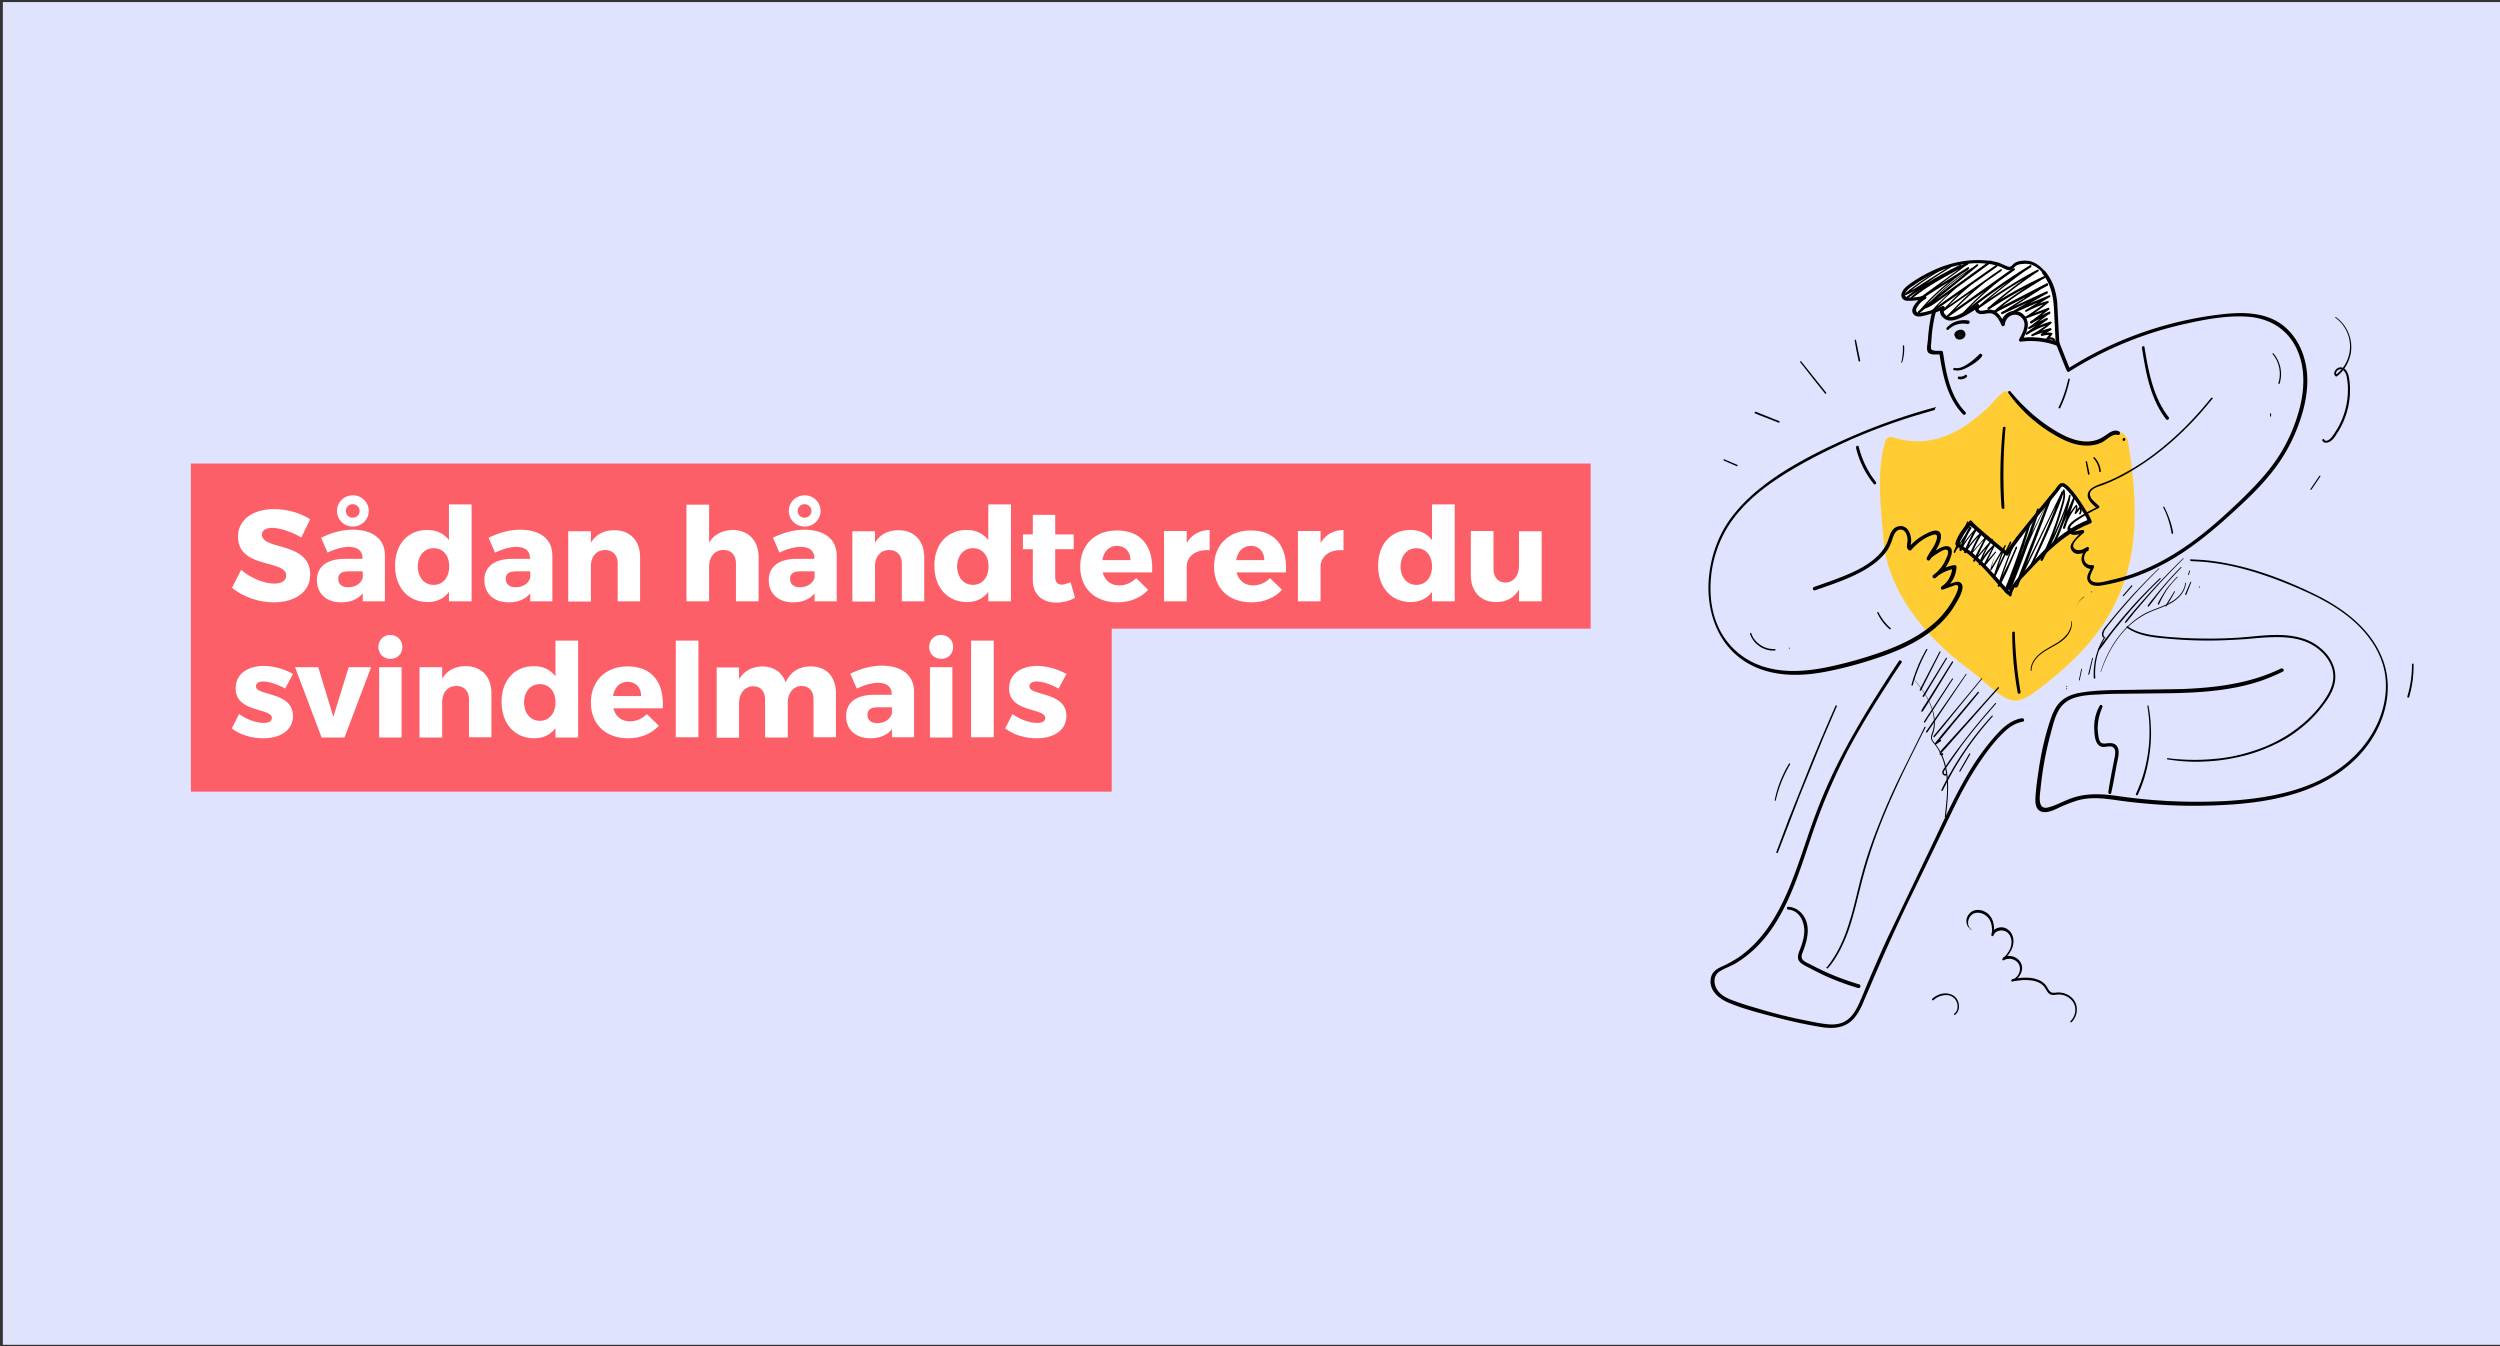 <svg xmlns="http://www.w3.org/2000/svg" viewBox="0 0 960 517" xmlns:v="https://vecta.io/nano"><rect x="0" y="0" width="960" height="517" fill="#333333" stroke="none"/><path fill="#e0e3fe" d="M1.1.8h960v515.6H1.1z"/><path fill="#fc3" d="M732.6 232.9c1.9 2.9 4 5.6 6.2 8.3 5.5 6.4 11.9 11.9 18.7 16.9 4.1 3 11.8 11.7 17.1 10.9 3.1-.5 5.7-2.4 8.2-4.3 16-12.2 28.2-25 33.9-44.5 4.7-16.1 3.2-34.3.5-50.5-.3-1.8-1.7-3.8-3.6-3.8-1.1 0-2 .6-3 1.1-8.5 4.7-16.5 1.9-24.2-2.6-6-3.5-9.8-8.9-14.7-13.4-.4-.4-.9-.8-1.5-.8-1.4-.1-6 5.7-7.4 6.9-3.1 2.6-6.2 5.3-9.9 7.5-7.2 4.3-15.9 6.3-24.6 3.7-1-.3-2.1-.7-3.1-.3s-1.3 1.3-1.5 2.2c-3.3 12.2-1.3 25.3-.4 37.6.7 8.8 4.3 17.5 9.3 25.1z"/><path fill="#fff" d="M771.3 227.7c.2.3.5.5.7.8.3-2.4 1.9-4.4 3.6-6.2 7.9-8.7 16-17.8 27.1-22-.8-2.2-9.4-16.1-11.2-13.8l-14.1 17.4c-2.3 2.8-4.5 5.8-6.5 8.9-1.4-1-14.3-11.5-14-12-2.1 2.3-3.8 4.9-5 7.7-.1.2-.2.4-.1.7.1.2.3.4.5.5 7.7 4.4 12.9 11.6 19 18z"/><path d="M770.9 228.1c.2.3.5.5.7.8.2.2.5.2.7 0 .1-.1.1-.1.1-.2.6-3.6 3.8-6.3 6.2-8.9 2.3-2.5 4.6-4.9 7-7.2 5-4.8 10.6-9.1 17.1-11.6.4-.1.6-.5.5-.9-.7-1.9-1.9-3.7-3-5.4-1.5-2.4-3.1-4.8-5-6.9-.8-.9-2.6-3-4.1-2.1-.7.4-1.3 1.4-1.8 2.1l-2.8 3.4-5.4 6.6c-3.8 4.7-7.8 9.4-11.1 14.5l1-.3c-2.5-1.8-4.8-3.9-7.2-5.9-1.4-1.2-2.9-2.4-4.3-3.7-.5-.5-1-.9-1.5-1.4-.1-.2-.3-.3-.5-.5-.3-.2.1-.4-.1.3.2-.7-.7-1.3-1.2-.7-2 2.3-4.3 5.1-5.2 8-.4 1.2.2 1.7 1.2 2.2 1.6 1 3.1 2 4.5 3.2 5.2 4.3 9.3 9.7 13.9 14.6.6.7 1.6-.3 1-1-4-4.3-7.7-8.9-12-12.9-1-.9-2.1-1.9-3.2-2.7s-2.5-1.5-3.5-2.4c-.4-.4-.5-.3-.4-.9.1-.4.3-.8.6-1.1.3-.6.7-1.2 1-1.8.9-1.5 2-2.8 3.1-4.1l-1.2-.7c-.2.9 1 1.7 1.6 2.2 1.5 1.4 3.1 2.7 4.6 4 2.7 2.2 5.3 4.5 8.1 6.6.3.2.8.1 1-.3 5.4-8.3 12.1-15.7 18.3-23.4l1.1-1.4c.2-.3.8-1.3 1.1-1.4.1 0-.1 0 .2 0 .7.2 1.5 1.2 2 1.7 1.7 1.9 3.2 4 4.6 6.2 1.1 1.7 2.5 3.6 3.2 5.6l.5-.9c-6.8 2.6-12.5 7-17.6 12.1-2.6 2.6-5.1 5.3-7.6 8.1-2.3 2.5-5.2 5.1-5.7 8.7l.8-.2c-.2-.3-.5-.5-.7-.8-.3-.4-1 .3-.6.8z"/><path d="M849 152.9c-6 7.5-12.7 14.3-20.2 20.2-3.9 3.1-8.1 5.9-12.5 8.3-2 1.1-4.1 2.2-6.2 3.1s-4.4 1.5-6.3 2.6c-1.5.8-2.5 2.3-2 4 .6 1.8 2.3 3 3.6 4.3l.1-.8c-2.1 1-4.2 2.1-6.2 3.3-1.6 1-3.8 2.2-4.9 3.8-.7 1-.7 2.3.4 3.1 1.5 1.2 3.5.2 5.2.2l-.4-.9c-1.3 1.2-2.7 2.6-3.8 4.1-.6.9-1 1.9-.4 2.9 1.4 2.7 4.7 1.4 6.7.3l-.7-.9c-1.5 1.3-2.6 3.4-1.9 5.4.6 1.7 2.3 2.8 4.1 2.5l-.6-.7c-.4 1.4-1.5 2.7-1.5 4.2 0 1.4 1 2.6 2.4 2.9 1.5.4 3.3 0 4.9-.3a71.89 71.89 0 0 0 6.3-1.5c7.7-2.2 14.9-5.6 21.7-9.9 6.7-4.3 12.8-9.3 18.7-14.6 5.5-5 11-10 15.7-15.7 4.8-5.7 8.6-12.1 11.2-19.1 3-7.9 4.8-16.8 2.7-25.1-1.7-7.1-6.2-13.5-13-16.3-7.4-3.1-15.9-2.1-23.6-1-19.4 2.9-38 9.8-54.5 20.3l.9.2c-2.8-6.6-5-13.6-8.9-19.8s-9.6-11-16.5-13.4c-6.1-2.1-14-2.8-19.9.5-4.6 2.6-6.9 7.5-8.1 12.4a70.89 70.89 0 0 0-1.2 9.1c-.1 1.3-.6 3.2-.1 4.4.7 1.6 3.8 1 5.2 1.1l-.7-.5c1.3 8.4 3 17.2 9.1 23.5.6.6 1.5-.3.9-.9-5.9-6.1-7.4-14.9-8.6-23-.1-.3-.4-.5-.7-.5-.9 0-2 .1-2.8-.1-.7-.2-1.1-.3-1.1-1.1v-.7l.3-3.9c.2-2.5.6-4.9 1.1-7.3 1.1-4.7 3.3-9.2 7.8-11.5 5.7-2.9 13.2-2 19 .1 6.5 2.4 11.7 7 15.3 12.9 3.7 6 5.9 12.9 8.7 19.4.2.3.6.4.9.2 13.7-8.7 28.9-14.9 44.8-18.4 7.6-1.7 15.7-3.2 23.5-2.7s14.6 4.1 18.4 11.1c3.9 7.2 3.8 15.7 1.9 23.5-1.8 7.2-4.8 14-8.9 20.1-3.8 5.6-8.5 10.5-13.3 15.2-5.2 5-10.5 9.9-16.2 14.3-6.8 5.3-14.2 9.9-22.2 13.2-3.8 1.6-7.8 2.8-11.8 3.7-1.9.4-4.7 1.4-6.7.8-3.1-.9-.5-4 0-5.8.1-.3-.2-.8-.6-.7-1.5.2-3-.7-3.2-2.4-.1-1.4.7-2.7 1.7-3.6.5-.4-.1-1.2-.7-.9-.8.5-1.6 1-2.5 1.1-1.4.3-3.3-.6-2.5-2.4.7-1.6 2.7-3.1 3.9-4.3a.61.61 0 0 0 0-.8c-.1-.1-.2-.2-.4-.2-1.1 0-3.1.9-4 .3l-.9-1.3.5-.8.6-.6c.7-.6 1.4-1.1 2.2-1.6 2.5-1.7 5-3.1 7.7-4.4.3-.2.3-.5.2-.7 0 0 0-.1-.1-.1-1.1-1.2-3-2.4-3.4-4-.6-2.7 3.5-3.5 5.3-4.2 3.9-1.6 7.7-3.4 11.2-5.6 7.5-4.5 14.4-10.1 20.6-16.3 3.5-3.5 6.8-7.2 9.9-11.1.5 0-.2-.7-.6-.2h0zm-105.9 3.5a232.23 232.23 0 0 0-30.4 10.5c-9.6 4.1-19.1 8.7-28 14.3-7.8 5-15.3 11-20.7 18.7-4 5.7-6.5 12.5-7.5 19.5-2 13.8 2.5 28.7 15.4 35.7 8.5 4.6 18.5 4.7 27.7 3.1 8-1.4 16.1-3.7 23.8-6.4 7.2-2.6 14.2-5.9 20-10.9 2.8-2.4 5.3-5.2 7.2-8.4 1-1.7 4.8-7.4 2-8.9-.8-.4-1.6-.1-2.4.1-1.4.5-2.8 1-4.2 1.4l.5 1.2c2.9-2 4.7-5.2 4.8-8.6a.68.68 0 0 0-.7-.7h-.2c-3 .5-5.9 1.9-8.1 3.9-.6.5.2 1.5.8 1.1 2.4-1.7 4.2-4 5.4-6.6.6-1.4 1.9-4.4.1-5.4-1.4-.8-3.4.3-4.6 1-1.4.7-3.2 1.8-4 3.2l1.2.7c1-2.1 2.6-3.9 3.5-6.1.5-1.3 1.3-3.9-.3-4.8s-4.2.7-5.6 1.4c-2.2 1.2-4.1 2.8-5.8 4.7l.8-.1c-.3-.2.1-1.8.1-2.2 0-.8-.1-1.6-.3-2.3-.3-1.2-1-2.5-2.2-3.1-1.2-.7-2.8-.4-3.9.4-1.4 1.1-1.9 3-2.4 4.5-2.6 7.3-10.6 11.3-17.3 14-3.7 1.5-7.5 2.8-11.2 4.1-.8.3-.4 1.5.3 1.3 6.6-2.3 13.2-4.4 19.2-7.9 2.9-1.7 5.7-3.8 7.8-6.4 1-1.2 1.7-2.5 2.3-4 .7-1.7 1.1-4.6 3.3-5 2.1-.3 2.9 2.1 3 3.7.1 1.4-.9 3.3.6 4.2.3.2.6.1.8-.1 2.2-2.5 5.4-5.1 8.8-5.9 2.4-.5.3 3.8-.2 4.6-.9 1.5-1.9 2.8-2.6 4.3-.4.8.8 1.5 1.2.7.5-.9 1.7-1.6 2.6-2.2.9-.5 2.8-1.9 3.8-1.6 1.5.4-.3 3.7-.7 4.5-1 2.1-2.6 3.9-4.5 5.3l.8 1.1c2.1-1.9 4.7-3.1 7.5-3.6l-.9-.7c-.1 3-1.6 5.8-4.1 7.5-.6.4-.2 1.5.5 1.2l3.6-1.3c.6-.2 1.8-.9 2.2 0 .2.4-.1 1.2-.2 1.6-.6 1.8-1.6 3.5-2.6 5.1-1.9 3-4.3 5.8-7.1 8.1-5.6 4.8-12.4 7.9-19.3 10.4-7 2.5-14.2 4.5-21.5 6-9.1 1.8-19 2.3-27.6-1.7-6.2-2.9-11.2-7.9-13.9-14.2-2.7-6-3.3-12.8-2.6-19.4s2.9-13 6.3-18.6c4.6-7.4 11.4-13.4 18.6-18.2 7.9-5.3 16.4-9.7 25-13.7 9.2-4.3 18.8-7.9 28.5-10.9l7.2-2.1c.3-.1.4-.4.3-.6.6-.4.4-.6.1-.5zm98.4 59.1c13.1.3 25.6 4.1 37.6 9 11.5 4.7 23.4 10.5 30.9 20.8 3.4 4.6 5.7 10.1 6.1 15.8.4 5.2-.6 10.5-2.6 15.4-4.4 10.6-13 18.5-23.3 23.4-11.1 5.2-23.5 7-35.6 7.7-13.7.7-27.5.1-41.2-1.9-6.4-.9-12.5-1.3-18.7 1.1-2.8 1.1-5.5 2.6-8.4 3.3-4.2.9-2.9-5.2-2.7-7.5.7-6.9 1.9-13.6 3.7-20.3.8-3 1.5-6.2 2.9-8.9 1.4-2.9 3.8-4.7 6.9-5.6 2.8-.8 5.7-1 8.5-1.1a138.28 138.28 0 0 1 9.1-.3l18.4-.2c12-.2 24.2-1 35.5-4.9 2.7-1 5.4-2.1 8-3.4.8-.4.1-1.5-.7-1.2-11.8 5.8-25.1 7.4-38.1 7.9l-19.5.3c-6.2.1-12.6 0-18.8 1-2.7.4-5.4 1.2-7.5 2.9-2.2 1.7-3.5 4.3-4.4 6.9-2.3 6.6-3.8 13.5-4.8 20.3-.5 3.4-1 6.9-1.2 10.4-.1 2 .1 4.6 2.4 5.3 2.5.7 5.6-1.1 7.8-2.1 3.4-1.4 6.7-2.8 10.4-3 3.6-.3 7.3.2 10.8.7 3.4.5 6.9.9 10.3 1.2 7.3.7 14.6 1 21.9.9 12.9-.2 26.1-1.2 38.4-5.4 11-3.8 21-10.4 27.3-20.4 5.8-9.2 8-20.6 3.9-30.8-4.6-11.6-15.2-19.4-26.1-24.7-11.9-5.8-24.8-10.6-37.9-12.5-3.2-.5-6.4-.7-9.7-.8-.2-.2-.2.7.4.7h0z"/><path fill="#fff" d="M785 104.7c-1.8-2.2-4.3-4.1-7.3-3.9-1.1 0-2.2.2-3.3.5-.9.3-1.7 1.7-2.4 1.9-.9.2-3.5-1.4-4.5-1.6a40.48 40.48 0 0 0-4.8-.9c-3.3-.3-6.5-.2-9.7.4-6.4 1.2-12.4 4-17.8 7.6-1.3.8-5.5 3.6-3.9 5.7.4.5 1.1.6 1.7.6 2.1 0 4.1-.2 6.2-.6a9.24 9.24 0 0 0-3.4 3.4c-.5.8-.8 2-.2 2.7s1.7.6 2.6.4c2.8-.6 5.5-1.4 8.1-2.5-1.1 1.3 0 3.5 1.6 4s3.4-.1 4.9-.8c2.4-1.1 4.7-2.4 6.8-4-.7.4-.6 1.5-.1 2 .6.5 1.5.6 2.3.5s1.6-.4 2.4-.3c2.5.1 4.1 2.7 5.1 5a4.48 4.48 0 0 1 4.5-4.5c2.1 0 3.9 1.4 4.4 3.5.6 2.4-.9 4.7-2 6.9 4.8-.7 9.7-.1 14.2 1.6l-.6-12.8c-.1-3-.3-6-1.3-8.8-.9-2.3-2-4.3-3.5-6z"/><path d="M785.3 104.3c-1.5-1.8-3.4-3.4-5.7-4-1.8-.4-4.6-.3-6.1.8-.8.6-1.2 1.6-2.3 1.3-1-.3-1.9-.8-2.9-1.2-2.3-1-5.2-1.2-7.7-1.3-5.9-.2-11.7 1.1-17.1 3.4-2.7 1.2-5.4 2.6-7.9 4.2-1.5 1-3.1 2-4.3 3.3-1 1.1-1.8 2.9-.5 4.1.8.8 2.1.6 3.2.6 1.7-.1 3.5-.3 5.2-.6l-.5-1.2c-1.8 1.1-6.4 5.3-3.4 7.4 1.3.9 3.2.2 4.5-.1 2.2-.6 4.4-1.3 6.6-2.2l-.9-.9c-1.7 2.4.9 5.2 3.4 5.2 1.8 0 3.6-.8 5.2-1.6 2-1 3.8-2.2 5.6-3.5l-.7-1c-.7.6-.9 1.6-.4 2.4.5 1 1.7 1.3 2.7 1.2 1.7-.1 3.2-.8 4.7.4 1.2 1 2 2.5 2.6 3.9.3.7 1.2.3 1.3-.3.2-3.1 3.8-5 6.2-2.8 2.7 2.4.6 5.9-.7 8.4-.2.4 0 1.1.6 1 4.7-.6 9.5-.1 14 1.6.4.1.7-.1.8-.5v-.2l-.8-15.6c-.4-4.7-1.7-8.7-4.7-12.4-.6-.7-1.6.3-1 1 3.1 3.9 4.1 8.2 4.4 13.1l.7 13.9.9-.7c-4.6-1.7-9.5-2.3-14.4-1.6l.6 1c1-2 2.3-4.1 2.2-6.3-.1-1.9-1.1-3.6-2.8-4.5-3.4-1.8-7.4.8-7.5 4.5l1.3-.3c-.8-1.8-1.9-3.7-3.6-4.7-.8-.5-1.7-.7-2.6-.6-.5 0-1.1.2-1.6.3-.4.1-.7.1-1.1.1-.9 0-1.2-.4-.9-1.4.6-.5-.2-1.5-.8-1.1-2.1 1.5-4.3 2.8-6.6 3.9-1.3.6-2.8 1.3-4.2.9-1.3-.3-2.5-1.8-1.6-3.1.4-.6-.4-1.2-.9-.9-2.5 1.1-5 1.9-7.6 2.4-.7.1-2.2.6-2.4-.8-.1-.6.4-1.2.7-1.7.7-1.1 1.7-2 2.9-2.7.7-.4.2-1.4-.5-1.2-1.1.2-7.8 1.7-7.4-.6.3-1.4 2.1-2.6 3.2-3.3 3.8-2.7 7.9-4.8 12.2-6.4 4.9-1.7 10.2-2.6 15.4-2.1 2.2.2 4.4.6 6.4 1.5 1 .5 2.5 1.4 3.6.9.7-.3 1.2-1.1 1.8-1.5.9-.7 2.3-.7 3.5-.8 2.9-.1 5.2 1.6 7 3.7.5.6 1.2-.2.7-.7zm-56.1 149.5c-11.5 17.4-22.5 35-30.3 54.5-4.4 10.9-7.5 22.2-12 33-4.2 10-10 19.9-19.1 26.2-2.1 1.4-4.4 2.7-6.7 3.7-2 .9-3.7 2.1-4.1 4.3-1 4.7 3 8 6.9 9.6 5.5 2.3 11.4 3.8 17.1 5.3 6.1 1.6 12.2 3 18.4 4 5 .8 9.6.3 12.9-3.8 1.5-1.9 2.5-4 3.4-6.2l3.7-8.6c5-11.7 10.3-23.3 15.9-34.7l15.5-32c2.5-5.1 5.2-10 8.3-14.8 3.1-4.7 6.5-9.5 10.7-13.4 2-1.9 4.3-3.3 7-3.8.8-.1.5-1.4-.4-1.3-5 .8-8.5 4.8-11.6 8.4-3.5 4.2-6.6 8.6-9.3 13.3-5.6 9.5-10 19.6-14.8 29.5l-16 33.4c-2.6 5.7-5.1 11.4-7.5 17.1-1.1 2.6-2.1 5.2-3.3 7.8-1 2.2-2.2 4.4-4 5.9-2.3 2-5.2 2.4-8.1 2.1-3.1-.3-6.1-1-9.2-1.6-6-1.2-11.9-2.7-17.8-4.5a120.07 120.07 0 0 1-8.5-2.7c-2.5-.9-5.3-2-6.8-4.3-1.5-2.1-1.7-5.4.6-7 2-1.4 4.5-2.1 6.6-3.4 19-11.6 23.9-35.3 31-54.7 3.4-9.3 7.4-18.3 11.9-27 4.8-9 10.2-17.7 15.7-26.2 1.6-2.6 3.3-5.1 5-7.6.1-.5-.8-1-1.1-.5h0zm21.1-111.7c2.1.6 4.1-.4 5.9-1.4s3.6-2.2 4.9-3.9c.4-.6-.5-1.3-1-.8-1.2 1.2-2.4 2.3-3.8 3.3-1.6 1.1-3.6 2.4-5.7 2-.2-.1-.5.1-.5.3-.2.2-.1.5.2.5h0zm1.9 3.5c1.1.2 2.2-.1 3-.8.4-.4-.1-1.2-.6-.8-.6.5-1.3.7-2.1.6-.7-.2-1 .9-.3 1h0zm-4-19c1.9-1.9 4.6-2.7 7.3-2.2.9.2 1.2-1.2.4-1.3-3.1-.6-6.3.4-8.4 2.8a.5.5 0 0 0 .7.7h0z"/><path fill="#161616" d="M751.2 128.8c.2 1.7 3 1.1 2.8-.6-.2-1.6-3-.9-2.8.6z"/><path d="M750.7 128.8c.1 2.6 4.4 1.8 4-.7-.5-2.9-5.3-1-4 1.1.2.3.6.4.8.2l.3-.3c.2-.4.2-.7.7-.9.3-.1.7-.1.8.3s-.3.7-.6.9c-.4.2-.8 0-1-.3 0-.1 0-.1-.1-.2-.1-.7-.9-.7-.9-.1zm60 175.7c.9-3.9 1.5-7.8 2.3-11.8.4-2 1.3-5.1-.6-6.7-.9-.7-2-.7-3.1-.6-.8.1-1.9.3-2.6-.3-.6-.6-.8-1.7-.9-2.5-.7-3.8 0-7.5 1.5-11 .3-.7-.6-1.3-1-.6-1.6 2.8-2.3 6-2.1 9.2.1 2.3.3 6.1 3.1 6.6 1.3.2 3.3-.7 4.3.3 1.2 1.2.4 3.5.2 4.9-.8 4-1.6 8-2.2 12.1-.1.8.9 1.2 1.1.4h0zm-124 44.8c4.6.3 6.5 5.3 6.1 9.2-.2 2.2-.9 4.3-1.7 6.3-.5 1.4-1.2 3.1-.1 4.4 1 1.3 3.2 2.1 4.6 2.9a107.65 107.65 0 0 0 5.9 2.9c3.9 1.7 7.9 3.2 12 4.4.9.3 1.3-1.2.4-1.4-4.3-1.3-8.5-2.8-12.7-4.7a107.65 107.65 0 0 1-5.9-2.9c-.9-.5-2.1-.9-2.8-1.6-1.3-1.2-.4-2.7.1-4.1 1.3-3.5 2.3-7.6.9-11.2-1.1-2.9-3.6-5.1-6.8-5.3-.7 0-.7 1.1 0 1.1h0zm68.7-149l-5.1 11.3c-.1.2 0 .3.1.4s.3 0 .4-.1c2.1-3.1 4.1-6.3 6.2-9.5l-.6-.3c-1.7 2.8-3.1 5.8-4 9 0 .2.1.4.3.4.1 0 .3 0 .4-.2 1.6-3.1 3.6-5.9 6.1-8.4l-.5-.4c-1.7 3-3.2 6.1-4.5 9.4-.2.4.4.6.6.3 1.9-2.9 4.1-5.5 6.6-8l-.5-.4c-1.7 2.8-3.2 5.8-4.5 8.9-.1.3.3.6.5.3 2-2.4 4.1-4.8 6.1-7.1l-.4-.3-4.9 9.6c-.2.3.3.7.5.4 2.4-2.7 4.7-5.5 7-8.2l-.4-.3c-2.1 2.9-3.8 6.1-5 9.5-.1.4.4.6.6.3 1.7-2.8 3.5-5.3 5.8-7.6l-.4-.3-4.3 8.2c-.2.3.3.7.5.4l4.4-5.4c.2-.2-.1-.6-.3-.3l-4.5 5.2.5.4c1.4-2.7 2.7-5.5 4.1-8.3.1-.1 0-.3-.1-.3h-.3c-2.3 2.2-4.5 4.8-6 7.6l.6.3c1.1-3.4 2.7-6.6 4.9-9.4.2-.3-.2-.6-.4-.3l-7.1 8.2.5.4 4.8-9.6c.1-.3-.2-.6-.4-.3l-6.2 7.1.5.3c1.2-3 2.7-6 4.4-8.7.2-.3-.2-.6-.5-.4-2.5 2.4-4.8 5.1-6.7 8.1l.6.3c1.2-3.2 2.7-6.3 4.4-9.2.1-.2 0-.4-.1-.4-.1-.1-.3 0-.4 0-2.5 2.5-4.6 5.4-6.2 8.5l.6.3c.9-3.1 2.2-6.1 3.9-8.8.2-.4-.3-.7-.6-.3l-6.2 9.5.5.3 4.9-11.4c.3-.8 0-1-.2-.7h0zm10.5 13.7c-.7 1.5-1.2 3.1-1.6 4.8 0 .1 0 .2.2.2.1 0 .2 0 .2-.1.5-.7 1-1.6 1.4-2.3l1.4-2.4 2.8-4.7-.4-.2c-1.7 3.9-3.1 7.9-4.4 12-.1.4.5.6.6.3l6.2-13.2c.1-.3-.3-.6-.5-.3l-6.3 13.2.6.3c1.2-4.1 2.5-8.1 4.1-12 .1-.2-.3-.4-.4-.2a116.14 116.14 0 0 0-2.8 4.7l-1.4 2.3c-.5.8-1 1.6-1.4 2.4l.4.1c.2-1.6.7-3.2 1.3-4.8.1-.1 0-.2 0-.1h0zm8.4-7.8c-2.2 4.7-4.1 9.6-5.8 14.5-.5 1.4-.9 2.8-1.4 4.2-.1.4.5.6.7.3.7-1.2 1.3-2.5 1.9-3.7s1.2-2.4 1.7-3.7l3.2-7.5c.1-.4-.4-.5-.6-.2-1 2.5-2.1 5-3.3 7.4-.6 1.2-1.2 2.4-1.7 3.6l-1.8 3.6.7.3c.6-2.5 1.4-5 2.3-7.4.8-2.4 1.8-4.8 2.7-7.2l1.8-4.2c-.1 0-.3-.1-.4 0h0zm4.7-5.5c-2.2 7-4.6 13.8-7.2 20.6-.7 1.9-1.5 3.8-2.3 5.7l.8.2 9.8-24.9 2.7-6.9-.5-.1c-2.7 8.1-5.6 16.1-8.7 24.1l-2.7 6.7.8.2 5.7-14.1c2-4.7 4-9.3 6.2-13.8 1.3-2.6 2.5-5.1 4-7.6l-.5-.2-10.5 27-2.9 7.5c-.2.5.6.8.8.3l6.9-14.2 6.8-14.2 3.9-8-.5-.2a313.29 313.29 0 0 1-9.3 22.5c-.9 2.1-1.9 4.1-2.9 6.1l.7.4c3.6-7.5 7.1-15.1 10.2-22.9.9-2.2 1.7-4.4 2.5-6.6h-.6c.4 1.8-.1 3.7-.6 5.5L790 199a106.45 106.45 0 0 1-3.9 10.2c-.8 1.9-1.6 3.7-2.5 5.6-.2.5.5.9.7.4 3.5-6.1 6.4-12.6 8.8-19.2.7-1.9 1.3-3.8 1.9-5.7l-.5-.1c-1 5-2.6 10-4.6 14.7l-1.8 3.9.7.4 6.3-14.4 1.8-4.1-.6-.3-4.1 12.1.8.2c.9-3.1 2.5-5.9 4.5-8.4l-.5-.1c.3.9.1 1.9-.3 2.7-.2.3.3.7.5.4.7-.8 1.3-1.6 1.9-2.4l-.6-.1c.3.8.3 1.6-.1 2.3a.34.34 0 0 0 .6.3c.4-.9.5-1.9.2-2.8-.1-.2-.4-.4-.6-.1-.6.8-1.3 1.6-1.9 2.4l.5.4c.5-1 .7-2.1.4-3.2 0-.2-.2-.3-.4-.2 0 0-.1 0-.1.1-2.2 2.5-3.8 5.5-4.9 8.6-.2.5.6.7.8.2l4-12.1c.1-.4-.5-.6-.6-.3-1 2.4-2.1 4.8-3.2 7.1l-3.2 7.2-1.8 4.1c-.2.5.5.9.7.4 2.3-4.7 4.1-9.6 5.3-14.6a32.9 32.9 0 0 0 .9-4.3c0-.1-.1-.3-.2-.3s-.3 0-.3.2c-2.1 6.7-4.9 13.2-8.1 19.4-.9 1.8-1.8 3.5-2.8 5.2l.7.4c3.2-6.7 5.8-13.7 7.8-20.9.6-2 1.1-4 .6-6.1-.1-.2-.2-.3-.4-.2-.1 0-.2.1-.2.2-2.8 7.8-6.3 15.4-9.8 22.9l-3 6.4c-.2.5.5.9.7.4 3.5-7.3 6.7-14.8 9.7-22.4l2.4-6.5c.1-.3-.4-.5-.5-.2l-6.9 14.2-6.9 14.1-3.9 8 .8.3 10.3-27 2.9-7.6c.1-.3-.4-.5-.5-.2-2.5 4.4-4.8 8.9-7 13.6-2.1 4.6-4.1 9.3-6 14l-3.2 8.1c-.2.5.6.7.8.2 3.2-7.9 6.2-15.9 8.9-24l2.3-6.9c.1-.3-.4-.5-.5-.1-1.6 4.2-3.3 8.3-5 12.4l-5 12.4-2.8 6.9c-.2.5.6.7.8.2 2.7-6.7 5-13.6 7.2-20.6l1.8-5.8c0-.1 0-.2-.1-.2-.6-.2-.7-.2-.7-.1h0zm-7.8-49.8c4.8 6.8 11.5 12.7 18.8 16.7 3.5 2 7.5 3.6 11.6 3.5 1.9 0 3.8-.4 5.5-1.2 1.8-.9 3.9-3.4 6.1-2.9.9.3 1.2-1.1.4-1.4-1.6-.7-3.1.2-4.4 1.1-1.7 1.2-3.3 2.2-5.4 2.6-4.5.9-8.9-.8-12.8-2.9-7.4-4.1-13.6-9.6-19-16.1-.4-.5-1.1.1-.8.6h0zm44.4 18.4c.3 0 .5-.3.5-.6a.47.47 0 0 0-.5-.5c-.3 0-.5.3-.5.6-.1.3.2.5.5.5zm-46.5-4.9c-1 10.1-1.3 20.4-.5 30.5.1.7 1.2.7 1.1 0-.6-10.2-.5-20.4.4-30.5.1-.7-.9-.7-1 0h0zm3.6 78.6c0 7.7.7 15.4 2.1 23 .1.7 1.2.4 1.1-.3-1.3-7.5-2-15.1-2.2-22.7.1-.6-1-.6-1 0h0zm-60-71.1c1.2 5.1 3.5 9.8 6.8 13.9.5.6 1.3-.2.8-.8-3.1-3.9-5.3-8.5-6.5-13.3-.1-.9-1.2-.5-1.1.2h0zm109.8-38.3c1.5 9.5 3.2 19.4 9.2 27.3.2.3.6.4.9.2s.4-.6.2-.9c0 0 0-.1-.1-.1-5.9-7.6-7.7-17.5-9.2-26.7 0-.8-1.1-.5-1 .2h0zm-76-30.9c-4.3 2.3-8.4 4.9-12.2 7.8-1.1.8-2.1 1.6-3.2 2.5-.1.1-.1.3 0 .4s.2.1.3.1c2.6-1 4.9-2.6 7.1-4.1l7.5-4.8 4.3-2.7c.1-.1.1-.2.1-.3-.1-.1-.2-.1-.3-.1-5.1 3-10.1 6.3-14.8 10-1.3 1-2.6 2-3.9 3.1-.3.2.1.7.4.5 5.2-3.8 10.6-7.3 16.3-10.3 1.6-.9 3.2-1.7 4.8-2.5.4-.2 0-.7-.3-.5-5.2 2.5-10.2 5.6-14.9 9.1-1.3 1-2.6 2-3.8 3.1-.3.3.1.8.5.5 5.1-4.1 10.8-7.3 16.5-10.4 1.6-.9 3.3-1.7 4.9-2.5l-.3-.6-14.7 10.7c-1.4 1-2.8 2-4.2 3.1-.4.3 0 .9.4.6l14.7-9.3 4.2-2.6-.3-.6c-5.6 3.7-10.7 8-15.4 12.8l-3.8 4.2c-.1.1-.1.4 0 .5s.3.1.5 0l17.7-14.3 5-4.1c.2-.2-.1-.6-.3-.4-5.8 3.4-11.2 7.5-16 12.2-1.4 1.3-2.7 2.7-4 4.1-.2.2 0 .7.3.5 1.7-.7 3.2-1.7 4.7-2.8l5-3.6 9.9-7.2 5.6-4.1c.3-.2 0-.7-.3-.5-6.6 4.2-12.7 9.1-18.3 14.5-1.6 1.5-3.1 3.1-4.6 4.8-.3.3.1.8.4.5l19.4-13.7 5.5-3.9c.3-.2 0-.8-.3-.6-5.9 3.7-11.5 8.1-16.5 13l-4.2 4.3c-.2.3.1.7.4.5l17.4-12.2 4.9-3.4c.3-.2 0-.8-.3-.6-6 3.8-11.3 8.4-16.3 13.4l-4.2 4.3c-.3.3.1.8.4.6l19.8-14 5.6-4c.4-.3 0-.9-.4-.6-5.8 4.1-11.2 8.6-16.2 13.6l-4.2 4.3c-.1.1-.1.4 0 .5s.4.1.5 0c6.6-5.4 13.5-10.4 20.7-15.1l6.1-3.9-.3-.6c-5.6 4-11 8.1-16.3 12.5-1.5 1.2-3 2.5-4.4 3.8-.3.3.1.8.4.5 5.9-4.1 11.9-8.1 18.1-11.7 1.8-1 3.5-2 5.3-2.9l-.4-.6c-5.2 3.5-10.3 7.3-15.1 11.3-1.4 1.1-2.8 2.3-4.1 3.5-.3.3.1.8.4.6 5.4-3.5 10.9-6.8 16.6-9.7l4.9-2.4-.4-.6c-5.3 3.2-10.6 6.4-15.5 10.2-1.4 1.1-2.7 2.2-4 3.3-.3.3.1.8.5.6l16.1-8.3 4.6-2.4-.4-.7-13.6 8.6-3.9 2.5c-.2.1-.2.4-.1.5.1.2.3.2.5.1l17.4-8-.4-.7-13.7 7.9c-.4.3-.1.9.4.7l14.5-6.4-.3-.6-9.1 5.6c-.2.1-.2.3-.1.5s.3.2.5.1c2.7-1.4 5.5-2.6 8.4-3.4l-.4-.6c-2.7 2.1-5.5 4.1-8.4 5.9-.4.2-.1.9.3.7l8.7-3.3-.3-.7c-2.3 1.7-4.5 3.5-6.8 5.2-.4.3-.1.9.4.7 2.4-1.4 4.8-2.6 7.2-3.7l-.4-.7-7.9 5.9c-.2.1-.2.4-.1.5.1.2.3.2.5.1l6.9-3.5-.4-.7-7.9 5.7c-.4.3 0 1 .4.7a40.16 40.16 0 0 1 9.2-4.2l-.4-.7c-2.1 1.9-4.5 3.5-7 4.8-.4.2-.1.9.3.7 2.3-.9 4.7-1.7 7-2.3l-.3-.8c-1.2.6-2.3 1.4-3.4 2.2-.4.3 0 .9.4.8 1.1-.3 2.3-.5 3.5-.3l-.3-.8-1.6 2c-.3.3 0 .9.4.7.5-.2 1-.3 1.6-.2.4.1.7.4.6.8-.1.6.8.6.9 0 0-.7-.4-1.3-1-1.5-.7-.3-1.6-.1-2.3.1l.4.7 1.6-2c.2-.2.2-.5 0-.6-.1-.1-.2-.1-.3-.1-1.2-.2-2.5-.1-3.7.3l.4.8c1-.8 2-1.5 3.2-2.1.2-.1.3-.4.1-.6-.1-.2-.3-.2-.5-.2-2.4.7-4.7 1.4-7 2.4l.3.7c2.6-1.4 5-3 7.2-4.9.3-.3 0-.8-.4-.7-3.3 1-6.5 2.4-9.4 4.3l.4.7 7.9-5.7c.2-.1.2-.4.1-.6s-.3-.2-.5-.1l-6.9 3.5.4.7 7.9-6c.2-.1.2-.3.1-.5s-.3-.2-.5-.1c-2.5 1.1-4.9 2.4-7.2 3.7l.4.7c2.3-1.7 4.5-3.5 6.8-5.2.3-.2.2-.9-.3-.7l-8.7 3.3.3.7c3-1.8 5.8-3.8 8.5-6 .3-.2 0-.7-.4-.6-3 .8-5.8 2-8.5 3.5l.4.6 9.1-5.7c.3-.2.1-.8-.3-.6-5 2-9.9 4.1-14.8 6.4l.4.7 13.7-7.9c.4-.3.1-.9-.4-.7l-17.4 8 .4.7 13.6-8.7 3.9-2.5c.2-.1.2-.3.1-.5s-.3-.2-.5-.1L770 117l-4.6 2.4.5.6c4.6-4 9.7-7.4 14.9-10.6l4.4-2.7c.2-.1.2-.3.1-.5s-.3-.2-.5-.1c-5.8 2.7-11.5 5.7-17 9.1-1.6 1-3.1 1.9-4.6 3l.4.6c4.7-4.1 9.6-8 14.7-11.6 1.4-1 2.9-2 4.4-3 .2-.1.2-.3.1-.5s-.3-.2-.5-.1c-6.4 3.3-12.4 7.2-18.4 11.2-1.7 1.1-3.4 2.3-5 3.4l.4.5a248.47 248.47 0 0 1 15.9-12.9l4.7-3.4c.4-.2 0-.8-.3-.6-7.3 4.5-14.4 9.3-21.2 14.6l-5.7 4.5.5.5c4.7-5.2 9.9-9.9 15.4-14.2l4.8-3.6-.4-.6-19.8 14.1-5.6 4 .4.6c4.8-5.1 9.9-10 15.5-14.2 1.6-1.2 3.2-2.3 4.9-3.4l-.3-.6-17.4 12.2-4.9 3.4.4.5c4.7-5.2 10-9.8 15.6-13.9l4.9-3.3-.3-.6-19.4 13.6-5.5 3.9.4.5c5.2-5.8 11-11 17.3-15.6 1.8-1.3 3.6-2.5 5.4-3.7l-.3-.5-19.7 14.3c-1.7 1.2-3.4 2.5-5.3 3.3l.3.5c4.5-5 9.6-9.4 15.1-13.2 1.6-1.1 3.1-2.1 4.8-3.1l-.3-.4-8.9 7.1-8.9 7.1-5 4.1.5.5c4.3-5.1 9.2-9.7 14.5-13.7l4.6-3.3c.4-.2 0-.8-.3-.6l-14.8 9.3-4.2 2.6.4.6 14.7-10.8 4.2-3.1c.2-.1.2-.3.1-.5-.1-.1-.3-.2-.4-.1-5.8 3-11.7 6.1-17.1 9.8-1.5 1-3 2.1-4.4 3.3l.5.5c4.4-3.8 9.1-7.1 14.2-9.9 1.4-.8 2.8-1.5 4.3-2.2l-.3-.5c-5.8 2.8-11.4 6-16.7 9.6-1.5 1-3 2.1-4.4 3.1l.4.5c4.5-3.8 9.2-7.3 14.2-10.5l4.2-2.7-.2-.4-14.7 9.3c-1.3.8-2.7 1.5-4.1 2.1l.3.5c3.7-3 7.6-5.8 11.7-8.3 1.2-.7 2.3-1.4 3.5-2-.1.1-.3-.3-.6-.1h0zm47.7 42.9c-.8 3.7-2 7.3-3.7 10.8a.34.34 0 0 0 .6.3c1.7-3.5 2.9-7.2 3.7-11 .1-.3-.5-.4-.6-.1h0zm30.4 125.5c.7 4.4 1 9 .7 13.5s-1.1 8.9-2.4 13.2c-.7 2.4-1.7 4.8-2.7 7.1-.2.4.5.7.7.3 2-4.1 3.3-8.6 4.1-13 .8-4.5 1.2-9.1.9-13.6a47.81 47.81 0 0 0-.9-7.6c0-.3-.4-.1-.4.1h0zm7.7 20.5c4.9.8 9.8 1.1 14.7.8 5-.2 9.9-1 14.7-2.2 4.7-1.2 9.3-3 13.6-5.2s8.2-5.1 11.7-8.4c1.7-1.7 3.4-3.5 4.8-5.4 1.7-2.2 3.3-4.5 4.2-7.1.9-2.4 1-5.1.3-7.6-.7-2.3-1.9-4.4-3.6-6.1-1.7-1.8-3.8-3.3-6-4.3-2.6-1.2-5.5-1.8-8.4-2.1-6.4-.6-12.9.5-19.3.9-6.7.4-13.4.4-20.1.1-3.3-.2-6.6-.4-9.9-.8-2.8-.3-5.7-.8-8.4-1.8-1.3-.5-2.5-1.1-3.6-1.9-.3-.2-.6.3-.3.5 4.7 3.4 10.7 3.8 16.3 4.3 6.6.6 13.2.8 19.7.6 3.3-.1 6.6-.3 9.9-.5 3.1-.3 6.3-.6 9.4-.7 5.7-.2 11.7.2 16.7 3.4 4 2.6 7.3 6.8 7.3 11.7 0 2.8-1.2 5.5-2.7 7.9-1.3 2.1-2.9 4.1-4.5 5.9-3.2 3.5-6.9 6.5-10.9 9-4.1 2.5-8.5 4.5-13.1 5.9-4.6 1.5-9.4 2.5-14.3 2.9-4.9.5-9.7.5-14.6.1-1.2-.1-2.4-.2-3.6-.4-.2.2-.3.5 0 .5h0z"/><path d="M816.7 240h0 0zm-9.9 17.9c2-5.9 5.1-11.7 9.5-16.3 2.1-2.2 4.6-4.1 7.3-5.6 3.2-1.7 6.7-2.6 9.9-4.3 2.9-1.6 5.6-4.3 5.9-7.8 0-.2-.3-.2-.3 0-.3 3.2-2.8 5.8-5.5 7.3-3.1 1.8-6.6 2.7-9.8 4.3-5.4 2.9-9.7 7.5-12.8 12.7-1.8 3-3.2 6.2-4.3 9.5-.2.3.1.3.1.2h0zm33.7-37.2l.5-1.4c0-.1 0-.2-.1-.2s-.2 0-.2.1h0l-.5 1.4c0 .1 0 .2.1.2.1.1.1 0 .2-.1h0 0zm-22 4.1l-3.3 3.8c-.2.2.1.4.3.3l3.3-3.8c.1-.2-.1-.5-.3-.3h0zm10.4-6.5c-3.4 3.3-6.7 6.7-9.9 10.1a226.84 226.84 0 0 0-9.2 10.7c-.7.9-1.6 1.8-2.2 2.9-.5.9-.7 2 0 2.8.2.2.5-.1.4-.3-.6-.9-.1-2 .4-2.8.6-.9 1.3-1.8 2-2.6a107.82 107.82 0 0 1 4.3-5.2c2.9-3.4 5.9-6.8 9-10 1.8-1.9 3.6-3.7 5.4-5.5.2-.1 0-.3-.2-.1h0zm.5 3.7c-3.4 3.3-6.7 6.6-9.9 10.1s-6.2 7.1-9.1 10.8c-1.6 2.1-3.3 4.1-4.7 6.4-.1.2.2.5.4.3 1.5-1.8 2.8-3.7 4.2-5.6s2.9-3.7 4.4-5.5c3-3.6 6.1-7.2 9.3-10.5a147.86 147.86 0 0 1 5.6-5.6c.2-.3-.1-.6-.2-.4h0zm8.9-7.6c-6.2 6-12.1 12.3-17.7 18.8-1.6 1.8-3.2 3.7-4.6 5.6-.2.2.2.5.4.3 1.4-1.6 2.7-3.4 4.1-5l4.2-4.9c2.8-3.2 5.7-6.4 8.7-9.5l5.1-5.2c.2 0 0-.2-.2-.1h0z"/><path d="M837.4 217.8c-3.6 3.6-6.9 7.4-10.1 11.4-.9 1.1-1.8 2.2-2.6 3.4-.1.2.2.5.4.3 1.6-2 3-4 4.6-6s3.2-3.9 4.9-5.7c1-1.1 2-2.1 3-3.2.2-.2 0-.4-.2-.2h0zm-1.4 3.7a48.1 48.1 0 0 0-4.2 4.8l-1.7 2.7-.8 1.4c-.3.5-.5.9-.7 1.5 0 .1 0 .2.2.3.1 0 .2 0 .2-.1.3-.5.5-.9.7-1.4s.5-.9.7-1.4l1.6-2.7c1.2-1.7 2.6-3.4 4.1-4.8.3-.2 0-.5-.1-.3h0zm-1.1 5.6l-1.7 2.8c-.6.9-1.2 1.9-1.6 2.8 0 .1 0 .2.1.2s.2 0 .2-.1l1.7-2.8 1.6-2.8c0-.1 0-.2-.1-.2 0 0-.1.1-.2.1zm6.2-3.6l-1 2.3-1 2.4c-.1.2.3.4.4.2.4-.8.6-1.6 1-2.4l.9-2.4c.2-.2-.2-.3-.3-.1h0zm3.5 2.1c.1 0 .2-.1.2-.2s-.1-.2-.2-.2-.2.1-.2.2c-.1.1 0 .2.2.2zm-36.5 19c-3 4.6-4.4 10.1-4.1 15.7 0 .4.7.4.6 0a25.81 25.81 0 0 1 3.8-15.5c.2-.2-.2-.4-.3-.2h0zm-4.7 8.1l-1.5 6.1c-.1.3.3.4.4.1l1.4-6.1c0-.2-.3-.3-.3-.1h0zm-4.2 4.2l-.9 4.2c0 .2.3.3.3.1l.9-4.3c0-.1-.3-.2-.3 0h0z"/><use href="#B"/><use href="#B" y="0.9"/><path d="M780.1 257.5c0-3.6 2.9-6.1 5.7-7.8 3-1.8 6.5-3.2 8.5-6.2 1-1.5 1.5-3.2 1.2-4.9 0-.1-.2-.1-.2 0 .4 3.6-2.5 6.4-5.3 8.2-2.9 1.8-6.3 3.2-8.5 6-1.1 1.4-1.8 3-1.7 4.7 0 .1.1.2.2.2 0-.1.1-.2.1-.2h0zm16.8-24.1c.7-1.7 1.9-3.1 3.4-4.1 0 0 .1-.1 0-.1 0 0-.1-.1-.1 0-1.5 1-2.6 2.5-3.3 4.2h0zm6.2-5.9c.1 0 .2-.1.2-.2s-.1-.2-.2-.2-.2.1-.2.2.1.1.2.2zm.8-51.5c1.3 1.4 2.1 3.2 2.2 5 0 .4.6.4.6 0-.1-2-1-3.9-2.4-5.4-.3-.1-.6.2-.4.4h0zm-3 1.4l.9 4.7c.1.4.6.2.6-.2l-1-4.7c-.1-.3-.5-.1-.5.2zM672 243.3c1.2 4 5.3 6.8 9.5 6.5.4 0 .4-.6 0-.6-3.9.3-7.8-2.3-9-6-.1-.3-.6-.2-.5.1h0z"/><use href="#B" x="-106.5" y="-14.7"/><path d="M872.7 136c2.6 3.1 3.4 7.3 2.2 11.1-.1.3.4.5.5.1a12.3 12.3 0 0 0-2.4-11.5c-.2-.2-.5.1-.3.3h0zm-1 22.9v.9c0 .1.1.2.2.2s.2-.1.2-.2v-.9c0-.1-.1-.2-.2-.2s-.2.1-.2.2zm-41 36c1.6 3.1 2.6 6.4 3.2 9.9.1.4.6.2.6-.2-.6-3.5-1.8-6.8-3.4-9.9-.2-.3-.6-.1-.4.2h0zm-109.8 40.5a17.91 17.91 0 0 0 4.7 6.2c.3.2.7-.2.4-.4-2-1.7-3.5-3.8-4.7-6.1-.2-.2-.6 0-.4.3h0zm13.7 25c2.3 2.9 4.7 5.9 6.2 9.3 1.6 3.3 2.4 7.2 1.4 10.9-.2.8-.7 1.7-.7 2.6 0 .8.4 1.4.9 2 1.1 1.3 2.1 2.8 2.8 4.4 1.5 3.2 2.2 6.8 2.4 10.4.3 4.6-.3 9.1-.8 13.7a.2.2 0 0 0 .4 0c.9-7.6 1.8-15.7-1.1-23-.6-1.6-1.5-3.1-2.5-4.5-.5-.7-1.1-1.3-1.5-2-.5-.9 0-1.9.3-2.8 1.1-3.5.5-7.3-.9-10.6-1.6-3.9-4.2-7.2-6.8-10.4 0-.2-.1-.1-.1 0h0z"/><path d="M739.7 249.3A56.7 56.7 0 0 0 734 263c0 .1.1.3.2.3s.3 0 .3-.2c1.3-4.7 3.2-9.3 5.6-13.6.1-.1 0-.3-.1-.3s-.2 0-.3.1h0zm5.1.9l-3.8 7.3-3.8 7.3c-.2.3.3.6.5.3l3.7-7.3 3.7-7.3c.2-.3-.1-.5-.3-.3h0zm2.5 2.4l-4.5 7.3-4.5 7.3c-.1.1 0 .3.1.4s.3 0 .4-.1l4.4-7.3 4.4-7.3c.1-.1 0-.2-.1-.3 0-.1-.2-.1-.2 0h0z"/><path d="M749.6 254l-9.2 14.7-1.3 2c-.5.7-.9 1.4-1.3 2.2-.1.1 0 .3.1.4s.3 0 .4-.1l1.2-1.8 1.1-1.8 2.3-3.7 4.5-7.4 2.6-4.2c0-.3-.3-.5-.4-.3h0zm0 6.6l-8.4 12.8-1.2 1.8-1.2 1.9c-.1.3.2.6.4.3.4-.5.7-1 1-1.6l1.1-1.6 2.1-3.3 4.2-6.5 2.4-3.7c.1-.1-.2-.3-.4-.1h0zm5.3-1.8L743 276l-3.4 4.9c-.2.3.3.6.5.3 2-2.8 3.9-5.8 5.9-8.7l5.8-8.6 3.3-4.9c.3-.2-.1-.4-.2-.2h0zm6 1.7l-14.4 17.3-4 4.8c-.2.3.2.8.4.4 2.4-2.8 4.8-5.8 7.1-8.7l7.1-8.7 4-4.9c.3-.1 0-.4-.2-.2z"/><path d="M759.5 265.7L746.6 281l-3.6 4.4c-.2.3.1.7.4.5l1.9-1.3c.3-.2 0-.7-.3-.5l-1.9 1.2.4.5c2.2-2.5 4.3-5.1 6.4-7.7l6.4-7.7 3.6-4.4c.2-.2-.2-.5-.4-.3h0zm7.7-1.8L757 275.3l-10.3 11.4c-.5.5-.9 1-1.4 1.6-.3.4-.7.9-.4 1.4.3.6 1.5.4 1.3-.3 0-.1-.2-.2-.3-.2s-.2.2-.2.3c0 0-.2 0-.2-.1-.1-.2.2-.5.3-.6.4-.5.8-.9 1.2-1.3l2.2-2.5 4.5-5.1c3-3.3 5.9-6.7 8.8-10l5.1-5.7c.1-.2-.3-.5-.4-.3h0z"/><path d="M766.2 270c-3.4 3.8-6.7 7.7-9.8 11.6-3.1 4-6.2 8-9 12.2-.4.6-.8 1.1-1.2 1.7-.3.5-.5 1.1-.3 1.6.3.7 1.5 1.1 1.8.3.1-.3-.3-.6-.5-.3-.1.3-.6.1-.7-.1-.3-.5.2-1.2.4-1.5.6-1 1.3-1.9 1.9-2.8l4-5.7c2.7-3.7 5.6-7.3 8.6-10.9l5.1-5.9c.1-.1-.2-.4-.3-.2h0zm-1.3 4.8c-3 3.3-5.9 6.8-8.5 10.4s-5.1 7.4-7.3 11.3c-1.3 2.2-2.5 4.5-3.6 6.8-.2.3.3.6.5.3 2-4 4.1-7.9 6.5-11.7s5-7.5 7.8-11a136.39 136.39 0 0 1 4.9-5.8c.1-.2-.2-.5-.3-.3h0zm-8.7 14.6l-3.8 6.6c-.1.1 0 .2.1.3s.2 0 .3-.1l3.8-6.6c.1-.1 0-.2-.1-.3-.1 0-.2 0-.3.1h0zM739 279.2l-9.2 18.5c-3 6.2-5.8 12.4-8.3 18.8-2.6 6.4-4.8 12.9-6.6 19.5-1.6 5.9-2.8 11.8-4.6 17.6-1.7 5.7-4 11.3-7.5 16.1-.4.6-.9 1.2-1.3 1.8-.2.2.2.6.4.3 2-2.2 3.5-4.8 4.9-7.4 1.3-2.7 2.5-5.4 3.4-8.2 1.9-5.7 3.2-11.7 4.7-17.5 1.7-6.5 3.7-13 6.1-19.3 2.4-6.5 5.2-12.8 8.1-19.1 2.9-6.2 6-12.4 9.1-18.6.4-.8.8-1.5 1.2-2.3.1-.3-.3-.5-.4-.2h0zm-37.7 92.5c.1 0 .1-.1.1-.2s-.1-.1-.1-.1c-.1 0-.1.1-.1.2-.1 0 0 .1.1.1zm55.6-14.9c-2-1.5-1.2-4.8.8-5.9 1.2-.6 2.7-.5 3.9.1 1.3.6 2.3 1.7 2.8 3 .6 1.6.7 3.4.3 5-.1.2.1.4.3.5a.55.55 0 0 0 .5-.3c.7-2 3.5-2.4 5.1-1.3 2.1 1.5 2.2 4.5 1.2 6.6-.7 1.4-1.6 2.6-2.8 3.6-.3.3.1.9.5.6 1.6-.9 3.7-.6 5 .6 1.4 1.3 1.5 3.4.5 5-.5.9-1.4 1.6-2.4 1.9-.5.1-.3.8.2.7 2.1-.4 4.3-.7 6.5-.5 2 .2 4.1.7 5.5 2.3.7.8 1.1 1.9 1.9 2.7 1 1 2.3.6 3.6.5 2.4-.1 4.7 1.1 5.9 3.1 1.3 2.3.8 5.2-1.1 7.1-.3.3.1.7.4.4 1.7-1.7 2.4-4.2 1.8-6.5-.6-2.4-2.7-4.1-5.1-4.7-.6-.1-1.2-.2-1.8-.2-.7 0-1.4.2-2.1.1-1.4-.1-1.8-1.6-2.5-2.6-1.3-1.8-3.3-2.6-5.4-3-2.6-.4-5.2-.1-7.8.4l.2.7c2.1-.6 3.6-2.7 3.7-4.9 0-2.3-1.7-4.1-3.9-4.6-1.2-.3-2.4-.1-3.5.5l.5.6c2.2-2 4-4.8 3.5-7.9-.2-1.3-.9-2.6-2-3.4-1-.8-2.3-1.1-3.5-.8-1.3.2-2.5 1.1-2.9 2.4l.8.2c.7-3.3-.2-7.3-3.5-8.8-1.4-.7-3-.8-4.4-.2-1.2.6-2.1 1.7-2.4 3-.3 1.5.1 3 1.4 3.9.3.7.5.3.3.1h0zm-14.5 27.3c1.6-1.5 4.1-2.4 6.3-1.8 1.9.6 3.1 2.4 3 4.4a3.32 3.32 0 0 1-1.3 2.6c-.3.2.1.6.3.4 1.8-1.3 1.9-3.7 1-5.6-1.1-2.2-3.7-3-6-2.5-1.4.3-2.7 1-3.8 2-.1.4.3.7.5.5h0zm-51.1-245l4.7 6 4.8 6c.3.3.7-.1.4-.4l-4.8-6-4.8-6c0-.2-.5.1-.3.4h0zm-17.4 19.6c1.5.7 3 1.2 4.5 1.8l4.6 1.8c.4.1.5-.4.2-.6l-4.5-1.8-4.5-1.8c-.4.1-.6.5-.3.6h0zm38.3-27.9l.7 3.9.8 3.9c.1.4.7.2.6-.2l-.8-3.9-.8-3.9c-.2-.3-.6-.1-.5.2zm18.5 2.1c.1 2.1-.1 4.2-.6 6.2 0 .1 0 .2.1.2s.2 0 .2-.1c.7-2 .9-4.2.8-6.3 0-.4-.5-.4-.5 0h0zm-68.7 44l4.9 2.1c.3.1.5-.4.2-.5l-4.9-2.1c-.1-.1-.3 0-.4.1a.76.76 0 0 0 .2.4h0zM896.8 122c2.7 2 4.6 4.9 5.3 8.1 1.1 5.2-.8 10.5-5.1 13.8l.4.1c-.7-.6-.2-1.5.4-1.9.9-.6 1.8-.3 2.4.5.7.8 1 2 1.1 3.1.2 1.3.3 2.6.3 3.9a29.78 29.78 0 0 1-4.1 15.1c-.4.6-.8 1.3-1.2 1.9s-.8 1.1-1.3 1.7c-.5.5-2 1.6-2.5.5-.2-.5-.9-.1-.7.4.5 1.1 1.9.9 2.8.4 1.2-.6 2-1.9 2.7-3 3.4-5.1 5.2-11.1 5.1-17.2 0-1.5-.1-2.9-.4-4.4-.2-1.2-.6-2.5-1.6-3.3s-2.2-.9-3.2 0c-.8.7-1.3 2-.3 2.8.1.1.3.1.5 0 2.8-2.2 4.6-5.3 5.3-8.8.9-5.4-1.3-10.8-5.8-14-.1-.1-.3.2-.1.3zm-9.2 66l1.7-2.5 1.7-2.5c.2-.3-.2-.5-.4-.2l-1.7 2.5-1.7 2.5c-.2.2.2.4.4.2h0zm38.6 67.1c0 4.2-.6 8.4-1.8 12.4 0 .2.1.4.3.4s.3-.1.4-.2c1.2-4.1 1.8-8.3 1.7-12.6 0-.2-.1-.3-.3-.3s-.3.2-.3.3zm-221.3 15.8a838.95 838.95 0 0 0-9.3 21.8l-8.8 22-4.7 12.5c-.1.4.5.5.6.2l8.5-22.1 8.9-21.9 5.3-12.3c-.1-.2-.4-.4-.5-.2h0zM687 293.2c-2.6 4.3-4.5 9-5.5 14-.1.3.4.4.4.1 1.1-4.9 3-9.5 5.5-13.8.1-.1 0-.2-.1-.3s-.3-.1-.3 0h0z"/><path fill="#fd5f69" d="M73.3 178h537.5v63.4H73.3z"/><g fill="#fff"><path d="M119.1 199.4l-3.4 7c-3.7-2.2-8.4-3.7-11.2-3.7-2.3 0-3.9.9-3.9 2.6 0 6.1 18.5 2.6 18.5 15.3 0 7-6.2 10.7-14 10.7-5.9 0-11.9-2.2-16-5.6l3.5-6.9c3.6 3.2 9 5.3 12.7 5.3 2.8 0 4.6-1.1 4.6-3.1 0-6.2-18.5-2.5-18.5-14.9 0-6.5 5.6-10.6 14-10.6 4.9 0 10.1 1.6 13.7 3.9zm28.7 13.9v17.6h-8.5v-3.1c-1.8 2.3-4.6 3.5-8.3 3.5-5.8 0-9.3-3.5-9.3-8.5 0-5.1 3.7-8.1 10.4-8.2h7.1v-.4c0-2.6-1.8-4.2-5.3-4.2-2.2 0-5.2.8-8.1 2.2l-2.5-5.7c4.2-2 8-3.1 12.5-3.1 7.7.2 12 3.8 12 9.9zm-18.4-17.1c0-3.3 2.7-6 6.1-6s6.1 2.7 6.1 6-2.7 6-6.1 6-6.1-2.7-6.1-6zm9.9 25.6v-2.4h-5.5c-2.6 0-3.9.9-3.9 2.9s1.4 3.2 3.8 3.2c2.8 0 5.1-1.5 5.6-3.7zm-6.5-25.6c0 1.5 1.2 2.6 2.6 2.6 1.5 0 2.7-1.1 2.7-2.6 0-1.4-1.2-2.6-2.7-2.6a2.65 2.65 0 0 0-2.6 2.6z"/><use href="#C"/><path d="M212.1 213.3v17.6h-8.5v-3.1c-1.8 2.3-4.6 3.5-8.3 3.5-5.8 0-9.3-3.5-9.3-8.5 0-5.1 3.7-8.1 10.4-8.2h7.1v-.4c0-2.6-1.8-4.2-5.3-4.2-2.2 0-5.2.8-8.1 2.2l-2.5-5.7c4.2-2 8-3.1 12.5-3.1 7.7.2 12 3.8 12 9.9zm-8.5 8.5v-2.4h-5.5c-2.6 0-3.9.9-3.9 2.9s1.4 3.2 3.8 3.2c2.8 0 5.1-1.5 5.6-3.7z"/><use href="#D"/><path d="M291.3 213.9v17h-8.7v-14.6c0-3.1-1.8-5.1-4.8-5.1-3.4 0-5.5 2.7-5.5 6.4v13.3h-8.7v-37.1h8.7v14.6c1.9-3.2 5.1-4.8 9.1-4.9 6 .1 9.9 4.1 9.9 10.4zm30-.6v17.6h-8.5v-3.1c-1.8 2.3-4.6 3.5-8.3 3.5-5.8 0-9.3-3.5-9.3-8.5 0-5.1 3.7-8.1 10.4-8.2h7.1v-.4c0-2.6-1.8-4.2-5.3-4.2-2.2 0-5.2.8-8.1 2.2l-2.5-5.7c4.2-2 8-3.1 12.5-3.1 7.6.2 11.9 3.8 12 9.9zm-18.4-17.1c0-3.3 2.7-6 6.1-6s6.1 2.7 6.1 6-2.7 6-6.1 6-6.1-2.7-6.1-6zm9.9 25.6v-2.4h-5.5c-2.6 0-3.9.9-3.9 2.9s1.4 3.2 3.8 3.2c2.7 0 5-1.5 5.6-3.7zm-6.5-25.6c0 1.5 1.2 2.6 2.6 2.6 1.5 0 2.7-1.1 2.7-2.6 0-1.4-1.2-2.6-2.7-2.6a2.65 2.65 0 0 0-2.6 2.6z"/><use href="#D" x="109.1"/><use href="#C" x="207.1"/><path d="M412.8 229.5c-1.9 1.2-4.6 1.9-7.2 1.9-5.2 0-9-3-9-8.6v-11.9h-3.8v-5.7h3.8v-7.5h8.6v7.5h7.1v5.7h-7.1v10.6c0 2.1.9 3 2.5 3 .9 0 2.1-.4 3.4-.9l1.7 5.9z"/><use href="#E"/><path d="M455.7 208.5c1.9-3.2 4.9-4.9 8.8-5v7.8c-5-.4-8.3 1.9-8.8 5.7v13.9H447v-27h8.7v4.6z"/><use href="#E" x="51.4"/><path d="M507.1 208.5c1.9-3.2 4.9-4.9 8.8-5v7.8c-5-.4-8.3 1.9-8.8 5.7v13.9h-8.7v-27h8.7v4.6zm51.5 22.4h-8.7v-3.6c-1.9 2.5-4.7 3.9-8.1 3.9-7.6 0-12.6-5.6-12.6-14 0-8.3 5-13.7 12.4-13.7 3.6 0 6.4 1.4 8.3 3.9v-13.7h8.7v37.2zm-8.7-13.4c0-4.2-2.4-7-6-7s-6 2.9-6.1 7c0 4.2 2.5 7.1 6.1 7.1s6-2.9 6-7.1zm42.1 13.4h-8.7v-4.5c-1.9 3.2-4.9 4.8-8.8 4.8-5.9 0-9.7-4-9.7-10.3v-17h8.7v14.6c0 3.2 1.8 5.2 4.5 5.2 3.3 0 5.3-2.8 5.3-6.4V204h8.7v26.9z"/></g><path fill="#fd5f69" d="M73.3 240.6h353.6V304H73.3z"/><g fill="#fff"><path d="M112.5 258.8l-3 5.6c-3.3-1.8-6.3-2.7-8.5-2.7-1.6 0-2.7.6-2.7 1.9 0 3.7 14.2 1.9 14.2 11.3 0 5.6-4.9 8.6-11.4 8.6-4.5 0-8.9-1.3-12.1-3.8l2.8-5.5c3.1 2.2 6.6 3.4 9.6 3.4 1.7 0 3-.6 3-1.9 0-4-14-1.9-13.9-11.4 0-5.6 4.7-8.6 11-8.6 3.8.1 7.7 1.2 11 3.1zm11 24.4l-10.2-27h8.9l5.8 19.1 5.9-19.1h8.6l-10.2 27h-8.8z"/><use href="#F"/><path d="M188.7 266.1v17h-8.6v-14.6c0-3.1-1.9-5.1-4.8-5.1-3.2 0-5.2 2.2-5.5 5.5v14.3h-8.7v-27h8.7v4.4c1.9-3.2 5-4.8 9-4.8 6 0 9.9 4 9.9 10.3zm33.3 17.1h-8.7v-3.6c-1.9 2.5-4.6 3.9-8.1 3.9-7.6 0-12.6-5.6-12.6-14 0-8.3 5-13.7 12.4-13.7 3.6 0 6.4 1.4 8.3 3.9V246h8.7v37.2zm-8.7-13.5c0-4.2-2.4-7-6-7s-6 2.9-6.1 7c.1 4.2 2.5 7.1 6.1 7.1s6-2.9 6-7.1z"/><use href="#E" x="-187.9" y="52.2"/><path d="M259.5 283.2V246h8.7v37.1h-8.7zm61.5-17.1v17h-8.6v-14.6c0-3.2-1.8-5.1-4.6-5.1-3.3.1-5.3 2.8-5.3 6.4v13.4h-8.7v-14.6c0-3.2-1.8-5.1-4.6-5.1-3.3.1-5.4 2.8-5.4 6.4v13.4h-8.6v-27h8.6v4.5c1.9-3.2 5-4.8 8.9-4.9 4.4 0 7.7 2.3 9 6.1 1.8-4 5.1-6.1 9.5-6.1 6-.1 9.8 3.9 9.8 10.2zm30-.6v17.6h-8.5V280c-1.8 2.3-4.6 3.5-8.3 3.5-5.8 0-9.3-3.5-9.3-8.5 0-5.1 3.7-8.1 10.4-8.2h7.1v-.4c0-2.6-1.8-4.2-5.3-4.2-2.2 0-5.2.8-8.1 2.2l-2.5-5.7c4.2-2 8-3.1 12.5-3.1 7.6.2 11.9 3.8 12 9.9zm-8.5 8.5v-2.4H337c-2.6 0-3.9.9-3.9 2.9s1.4 3.2 3.8 3.2c2.7 0 5-1.5 5.6-3.7z"/><use href="#F" x="211.5"/><path d="M372.9 283.2V246h8.7v37.1h-8.7zm36.6-24.4l-3 5.6c-3.3-1.8-6.3-2.7-8.5-2.7-1.6 0-2.7.6-2.7 1.9 0 3.7 14.2 1.9 14.2 11.3 0 5.6-4.9 8.6-11.4 8.6-4.5 0-8.9-1.3-12.1-3.8l2.8-5.5c3.1 2.2 6.6 3.4 9.6 3.4 1.7 0 3-.6 3-1.9 0-4-14-1.9-13.9-11.4 0-5.6 4.7-8.6 11-8.6 3.7.1 7.6 1.2 11 3.1z"/></g><defs ><path id="B" d="M793.6 263.8c.1 0 .2-.1.2-.2s-.1-.2-.2-.2-.2.1-.2.2.1.2.2.2z"/><path id="C" d="M181.1 230.9h-8.7v-3.6c-1.9 2.5-4.6 3.9-8.1 3.9-7.6 0-12.6-5.6-12.6-14 0-8.3 5-13.7 12.4-13.7 3.6 0 6.4 1.4 8.3 3.9v-13.7h8.7v37.2zm-8.6-13.4c0-4.2-2.4-7-6-7s-6 2.9-6.1 7c.1 4.2 2.5 7.1 6.1 7.1s6-2.9 6-7.1z"/><path id="D" d="M245.8 213.9v17h-8.6v-14.6c0-3.1-1.9-5.1-4.8-5.1-3.2 0-5.2 2.2-5.5 5.5V231h-8.7v-27h8.7v4.4c1.9-3.2 5-4.8 9-4.8 6 0 9.9 4 9.9 10.3z"/><path id="E" d="M442.4 219.8h-19c.9 3.2 3.2 5 6.4 5 2.4 0 4.7-1 6.5-2.8l4.6 4.5c-2.8 3-6.8 4.8-11.8 4.8-8.8 0-14.3-5.5-14.3-13.7 0-8.4 5.7-13.9 14.1-13.9 9.4 0 14.1 6.2 13.5 16.1zm-8.3-4.7c0-3.3-2.1-5.5-5.2-5.5-3 0-5.1 2.2-5.6 5.5h10.8z"/><path id="F" d="M154.5 248.4c0 2.7-1.9 4.6-4.6 4.6-2.6 0-4.6-1.9-4.6-4.6 0-2.6 1.9-4.6 4.6-4.6 2.7.1 4.6 2 4.6 4.6zm-8.9 34.8v-27h8.6v27h-8.6z"/></defs></svg>
